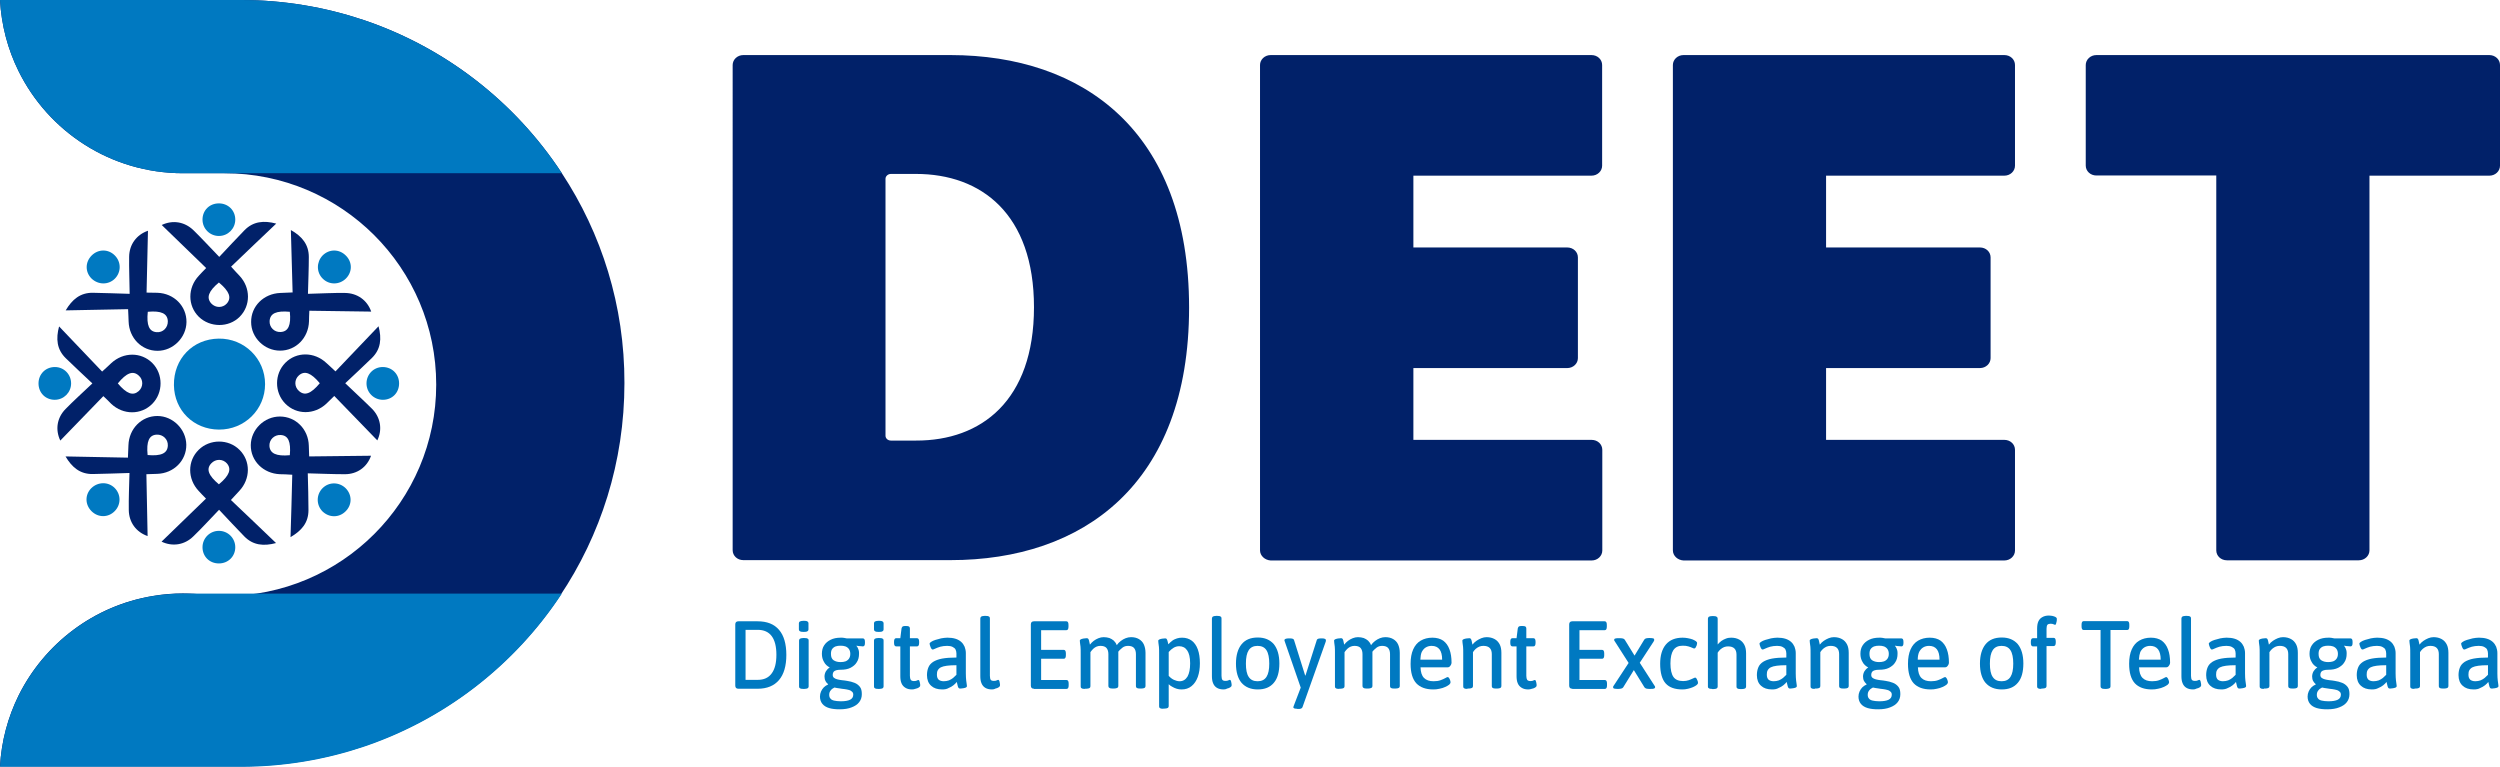 <?xml version="1.0" encoding="utf-8"?>
<!-- Generator: Adobe Illustrator 27.9.6, SVG Export Plug-In . SVG Version: 9.03 Build 54986)  -->
<svg version="1.1" id="Layer_1" xmlns="http://www.w3.org/2000/svg" xmlns:xlink="http://www.w3.org/1999/xlink" x="0px" y="0px"
	 viewBox="0 0 143.45 44" style="enable-background:new 0 0 143.45 44;" xml:space="preserve">
<style type="text/css">
	.st0{fill:#012169;}
	.st1{fill:#0079C1;}
</style>
<g>
	<g>
		<path class="st0" d="M68.23,17.65c0,10.18-6.13,14.49-13.68,14.49h-11.9c-0.34,0-0.61-0.25-0.61-0.57V3.73
			c0-0.31,0.27-0.57,0.61-0.57h11.9C62.1,3.17,68.23,7.47,68.23,17.65z M59.33,17.63c0-5.36-3.03-7.65-6.77-7.65h-1.44
			c-0.17,0-0.31,0.13-0.31,0.28V25c0,0.16,0.14,0.28,0.31,0.28h1.44C56.3,25.29,59.33,22.99,59.33,17.63z"/>
		<path class="st0" d="M72.3,31.58V3.73c0-0.31,0.27-0.57,0.61-0.57h18.41c0.34,0,0.61,0.25,0.61,0.57v5.78
			c0,0.31-0.27,0.57-0.61,0.57H81.1v4.12h8.83c0.34,0,0.61,0.25,0.61,0.57v5.78c0,0.31-0.27,0.57-0.61,0.57H81.1v4.12h10.23
			c0.34,0,0.61,0.25,0.61,0.57v5.78c0,0.31-0.27,0.57-0.61,0.57H72.91C72.58,32.14,72.3,31.89,72.3,31.58z"/>
		<path class="st0" d="M95.99,31.58V3.73c0-0.31,0.27-0.57,0.61-0.57h18.41c0.34,0,0.61,0.25,0.61,0.57v5.78
			c0,0.31-0.27,0.57-0.61,0.57h-10.23v4.12h8.83c0.34,0,0.61,0.25,0.61,0.57v5.78c0,0.31-0.27,0.57-0.61,0.57h-8.83v4.12h10.23
			c0.34,0,0.61,0.25,0.61,0.57v5.78c0,0.31-0.27,0.57-0.61,0.57H96.6C96.26,32.14,95.99,31.89,95.99,31.58z"/>
		<path class="st0" d="M143.45,9.51c0,0.31-0.27,0.57-0.61,0.57h-6.88v21.5c0,0.31-0.27,0.57-0.61,0.57h-7.57
			c-0.34,0-0.61-0.25-0.61-0.57V10.07h-6.88c-0.34,0-0.61-0.25-0.61-0.57V3.73c0-0.31,0.27-0.57,0.61-0.57h22.55
			c0.33,0,0.61,0.25,0.61,0.57V9.51z"/>
	</g>
	<g>
		<path class="st1" d="M42.37,39.52c-0.12,0-0.18-0.06-0.18-0.18v-3.51c0-0.12,0.06-0.18,0.18-0.18h1.1c0.54,0,0.95,0.16,1.23,0.49
			c0.28,0.32,0.42,0.81,0.42,1.44c0,0.63-0.14,1.11-0.42,1.44c-0.28,0.33-0.69,0.5-1.23,0.5H42.37z M42.78,39.01h0.7
			c0.35,0,0.62-0.12,0.8-0.37c0.18-0.24,0.27-0.6,0.27-1.07c0-0.47-0.09-0.83-0.27-1.07c-0.18-0.24-0.45-0.36-0.8-0.36h-0.7V39.01z"
			/>
		<path class="st1" d="M46.12,36.26c-0.1,0-0.18-0.01-0.22-0.04c-0.04-0.02-0.06-0.06-0.06-0.1v-0.36c0-0.04,0.02-0.08,0.06-0.1
			c0.04-0.02,0.11-0.04,0.22-0.04c0.1,0,0.17,0.01,0.21,0.04c0.04,0.02,0.06,0.06,0.06,0.1v0.36c0,0.04-0.02,0.08-0.06,0.1
			C46.29,36.25,46.22,36.26,46.12,36.26z M46.09,39.53c-0.09,0-0.15-0.01-0.19-0.04c-0.04-0.02-0.05-0.06-0.05-0.1v-2.64
			c0-0.04,0.02-0.08,0.05-0.1c0.04-0.02,0.1-0.04,0.19-0.04h0.07c0.09,0,0.15,0.01,0.19,0.04c0.04,0.02,0.05,0.06,0.05,0.1v2.64
			c0,0.04-0.02,0.08-0.05,0.1c-0.04,0.02-0.1,0.04-0.19,0.04H46.09z"/>
		<path class="st1" d="M48.18,40.7c-0.23,0-0.43-0.02-0.6-0.07c-0.17-0.05-0.3-0.13-0.39-0.24c-0.09-0.11-0.14-0.25-0.14-0.42
			c0-0.1,0.02-0.2,0.06-0.29c0.04-0.09,0.09-0.17,0.16-0.24c0.07-0.07,0.15-0.12,0.24-0.16l0.01-0.02
			c-0.06-0.05-0.12-0.11-0.15-0.18c-0.04-0.07-0.06-0.16-0.06-0.26c0-0.11,0.03-0.21,0.08-0.3c0.05-0.08,0.12-0.16,0.22-0.22
			c-0.15-0.08-0.26-0.18-0.33-0.32c-0.08-0.13-0.12-0.29-0.12-0.46c0-0.19,0.04-0.36,0.13-0.49c0.09-0.14,0.21-0.24,0.37-0.32
			c0.16-0.08,0.35-0.12,0.58-0.12c0.06,0,0.12,0,0.18,0.01c0.06,0.01,0.11,0.02,0.16,0.03h0.93c0.04,0,0.07,0.02,0.09,0.05
			c0.02,0.03,0.03,0.08,0.03,0.15v0.07c0,0.13-0.04,0.19-0.12,0.19c-0.02,0-0.05,0-0.1-0.01c-0.05,0-0.09-0.01-0.14-0.01
			c-0.05-0.01-0.09-0.01-0.12-0.02l-0.01,0.01c0.04,0.04,0.07,0.09,0.09,0.14c0.02,0.05,0.04,0.1,0.05,0.15
			c0.01,0.05,0.01,0.11,0.01,0.17c0,0.18-0.04,0.35-0.13,0.48c-0.08,0.14-0.21,0.24-0.36,0.32c-0.16,0.08-0.34,0.11-0.57,0.11
			c-0.1,0-0.19,0.01-0.25,0.03c-0.07,0.02-0.12,0.05-0.15,0.09c-0.03,0.04-0.05,0.1-0.05,0.17c0,0.07,0.02,0.13,0.07,0.17
			c0.05,0.04,0.11,0.07,0.19,0.09c0.08,0.02,0.17,0.04,0.27,0.05c0.1,0.01,0.2,0.02,0.3,0.04c0.15,0.02,0.29,0.06,0.42,0.11
			c0.13,0.05,0.23,0.13,0.31,0.23c0.08,0.1,0.11,0.24,0.11,0.42c0,0.18-0.05,0.33-0.15,0.46c-0.1,0.13-0.25,0.23-0.44,0.3
			C48.69,40.66,48.46,40.7,48.18,40.7z M48.24,40.24c0.24,0,0.42-0.03,0.54-0.09c0.12-0.06,0.18-0.16,0.18-0.29
			c0-0.07-0.02-0.13-0.07-0.17c-0.04-0.04-0.1-0.08-0.18-0.1c-0.08-0.02-0.16-0.04-0.25-0.05c-0.09-0.01-0.19-0.02-0.29-0.04
			c-0.1-0.01-0.2-0.03-0.29-0.05c-0.08,0.04-0.16,0.09-0.21,0.16c-0.06,0.07-0.09,0.15-0.09,0.26c0,0.08,0.02,0.16,0.07,0.21
			c0.04,0.06,0.12,0.1,0.21,0.12C47.95,40.22,48.08,40.24,48.24,40.24z M48.23,37.99c0.1,0,0.2-0.01,0.28-0.04
			c0.08-0.03,0.15-0.08,0.2-0.15c0.05-0.07,0.08-0.16,0.08-0.28c0-0.12-0.03-0.21-0.08-0.28c-0.05-0.07-0.12-0.12-0.2-0.15
			c-0.08-0.03-0.18-0.04-0.28-0.04c-0.1,0-0.2,0.01-0.28,0.04c-0.08,0.03-0.15,0.08-0.2,0.15c-0.05,0.07-0.07,0.16-0.07,0.28
			c0,0.18,0.05,0.3,0.16,0.37C47.95,37.96,48.08,37.99,48.23,37.99z"/>
		<path class="st1" d="M50.43,36.26c-0.1,0-0.18-0.01-0.22-0.04c-0.04-0.02-0.06-0.06-0.06-0.1v-0.36c0-0.04,0.02-0.08,0.06-0.1
			c0.04-0.02,0.11-0.04,0.22-0.04c0.1,0,0.17,0.01,0.21,0.04c0.04,0.02,0.06,0.06,0.06,0.1v0.36c0,0.04-0.02,0.08-0.06,0.1
			C50.6,36.25,50.53,36.26,50.43,36.26z M50.39,39.53c-0.09,0-0.15-0.01-0.19-0.04c-0.04-0.02-0.05-0.06-0.05-0.1v-2.64
			c0-0.04,0.02-0.08,0.05-0.1c0.04-0.02,0.1-0.04,0.19-0.04h0.07c0.09,0,0.15,0.01,0.19,0.04c0.04,0.02,0.05,0.06,0.05,0.1v2.64
			c0,0.04-0.02,0.08-0.05,0.1c-0.04,0.02-0.1,0.04-0.19,0.04H50.39z"/>
		<path class="st1" d="M52.33,39.56c-0.15,0-0.27-0.03-0.37-0.09c-0.1-0.06-0.18-0.14-0.23-0.26c-0.05-0.11-0.07-0.25-0.07-0.42
			v-1.7h-0.24c-0.08,0-0.12-0.07-0.12-0.2v-0.07c0-0.13,0.04-0.2,0.12-0.2h0.24l0.07-0.56c0.01-0.05,0.03-0.08,0.06-0.11
			c0.03-0.02,0.08-0.03,0.14-0.03H52c0.07,0,0.13,0.01,0.16,0.03c0.03,0.02,0.05,0.06,0.05,0.11v0.56h0.41
			c0.08,0,0.12,0.07,0.12,0.2v0.07c0,0.13-0.04,0.2-0.12,0.2h-0.41v1.69c0,0.11,0.02,0.18,0.05,0.23c0.03,0.04,0.09,0.07,0.18,0.07
			c0.08,0,0.13-0.01,0.17-0.03c0.03-0.02,0.06-0.03,0.09-0.03c0.02,0,0.04,0.01,0.05,0.04c0.01,0.03,0.02,0.06,0.03,0.1
			c0.01,0.04,0.01,0.08,0.02,0.11c0,0.04,0,0.06,0,0.07c0,0.04-0.03,0.08-0.08,0.11c-0.05,0.03-0.11,0.06-0.18,0.07
			C52.46,39.55,52.4,39.56,52.33,39.56z"/>
		<path class="st1" d="M54.06,39.56c-0.27,0-0.48-0.07-0.63-0.21c-0.16-0.14-0.24-0.35-0.24-0.61c0-0.17,0.03-0.32,0.08-0.44
			c0.05-0.13,0.14-0.23,0.27-0.32c0.13-0.08,0.3-0.15,0.52-0.19c0.22-0.04,0.49-0.06,0.82-0.06v-0.24c0-0.08-0.02-0.15-0.05-0.22
			c-0.03-0.06-0.09-0.11-0.17-0.15c-0.08-0.04-0.18-0.06-0.31-0.06c-0.15,0-0.28,0.02-0.4,0.05c-0.12,0.04-0.21,0.07-0.29,0.11
			c-0.07,0.04-0.12,0.05-0.15,0.05c-0.02,0-0.04-0.01-0.06-0.04c-0.02-0.02-0.03-0.05-0.05-0.09c-0.02-0.04-0.03-0.07-0.04-0.11
			c-0.01-0.04-0.02-0.07-0.02-0.09c0-0.04,0.03-0.07,0.09-0.11c0.06-0.04,0.14-0.08,0.24-0.11c0.1-0.03,0.21-0.06,0.33-0.09
			c0.12-0.02,0.24-0.04,0.36-0.04c0.17,0,0.33,0.02,0.46,0.06c0.13,0.04,0.24,0.1,0.33,0.18c0.09,0.08,0.15,0.17,0.2,0.28
			c0.04,0.11,0.07,0.23,0.07,0.36v1.18c0,0.16,0.01,0.29,0.02,0.39c0.01,0.1,0.02,0.17,0.03,0.22c0.01,0.05,0.01,0.09,0.01,0.12
			c0,0.02-0.01,0.04-0.04,0.06c-0.03,0.02-0.06,0.03-0.11,0.04c-0.04,0.01-0.09,0.02-0.13,0.02c-0.04,0.01-0.08,0.01-0.11,0.01
			c-0.04,0-0.07-0.01-0.09-0.04c-0.02-0.03-0.04-0.07-0.05-0.13c-0.01-0.06-0.03-0.13-0.05-0.21c-0.05,0.06-0.11,0.13-0.19,0.19
			c-0.08,0.06-0.17,0.12-0.28,0.16C54.33,39.54,54.21,39.56,54.06,39.56z M54.15,39.09c0.11,0,0.21-0.02,0.3-0.05
			c0.09-0.04,0.17-0.08,0.24-0.14c0.07-0.06,0.13-0.12,0.19-0.18v-0.55c-0.22,0-0.41,0.01-0.55,0.03c-0.15,0.02-0.26,0.05-0.34,0.09
			c-0.08,0.04-0.14,0.1-0.18,0.17c-0.04,0.07-0.05,0.15-0.05,0.25c0,0.13,0.03,0.22,0.1,0.29C53.92,39.05,54.02,39.09,54.15,39.09z"
			/>
		<path class="st1" d="M56.92,39.56c-0.15,0-0.28-0.03-0.38-0.09c-0.1-0.06-0.17-0.14-0.22-0.26c-0.05-0.11-0.07-0.25-0.07-0.42
			v-3.3c0-0.05,0.02-0.08,0.05-0.11c0.04-0.02,0.1-0.04,0.19-0.04h0.07c0.09,0,0.15,0.01,0.19,0.04c0.04,0.02,0.05,0.06,0.05,0.11
			v3.29c0,0.11,0.02,0.19,0.05,0.23c0.03,0.04,0.09,0.06,0.18,0.06c0.07,0,0.13-0.01,0.16-0.03c0.04-0.02,0.07-0.03,0.09-0.03
			c0.02,0,0.03,0.01,0.05,0.04c0.01,0.03,0.03,0.06,0.03,0.1c0.01,0.04,0.01,0.08,0.02,0.11c0,0.04,0,0.06,0,0.07
			c0,0.04-0.03,0.08-0.08,0.11c-0.05,0.03-0.11,0.06-0.18,0.07C57.05,39.55,56.98,39.56,56.92,39.56z"/>
		<path class="st1" d="M59.33,39.52c-0.12,0-0.18-0.06-0.18-0.18v-3.51c0-0.12,0.06-0.18,0.18-0.18h1.86c0.08,0,0.12,0.07,0.12,0.2
			v0.11c0,0.13-0.04,0.2-0.12,0.2h-1.45v1.13h1.3c0.08,0,0.12,0.07,0.12,0.2v0.11c0,0.13-0.04,0.2-0.12,0.2h-1.3v1.22h1.46
			c0.08,0,0.12,0.07,0.12,0.2v0.11c0,0.13-0.04,0.2-0.12,0.2H59.33z"/>
		<path class="st1" d="M62.25,39.53c-0.09,0-0.15-0.01-0.19-0.04c-0.04-0.02-0.05-0.06-0.05-0.1v-1.9c0-0.15,0-0.28-0.01-0.38
			c-0.01-0.1-0.02-0.17-0.03-0.23c-0.01-0.06-0.01-0.1-0.01-0.13c0-0.02,0.02-0.04,0.05-0.06c0.03-0.02,0.07-0.03,0.11-0.04
			c0.04-0.01,0.09-0.02,0.13-0.02c0.04,0,0.08-0.01,0.11-0.01c0.04,0,0.06,0.01,0.08,0.03c0.02,0.02,0.04,0.06,0.05,0.11
			c0.01,0.05,0.03,0.13,0.05,0.23c0.06-0.08,0.14-0.16,0.22-0.22c0.08-0.06,0.17-0.11,0.27-0.15c0.1-0.04,0.2-0.06,0.3-0.06
			c0.12,0,0.23,0.02,0.33,0.05c0.1,0.04,0.18,0.09,0.25,0.15c0.07,0.07,0.13,0.15,0.17,0.26c0.06-0.09,0.14-0.17,0.23-0.24
			c0.09-0.07,0.18-0.12,0.28-0.16c0.1-0.04,0.21-0.06,0.31-0.06c0.18,0,0.33,0.04,0.45,0.11c0.12,0.07,0.22,0.17,0.28,0.3
			c0.06,0.13,0.1,0.3,0.1,0.49v1.91c0,0.04-0.02,0.08-0.05,0.1c-0.04,0.02-0.1,0.04-0.19,0.04h-0.07c-0.09,0-0.15-0.01-0.19-0.04
			c-0.04-0.02-0.05-0.06-0.05-0.1v-1.84c0-0.15-0.04-0.27-0.11-0.35c-0.07-0.08-0.19-0.12-0.34-0.12c-0.05,0-0.11,0.01-0.16,0.02
			c-0.06,0.02-0.11,0.04-0.16,0.08c-0.05,0.04-0.1,0.08-0.15,0.13c-0.05,0.05-0.1,0.11-0.14,0.18v-0.26
			c0.02,0.04,0.03,0.08,0.04,0.13c0.01,0.04,0.01,0.09,0.01,0.13v1.9c0,0.04-0.02,0.08-0.06,0.1c-0.04,0.02-0.1,0.04-0.19,0.04
			h-0.07c-0.09,0-0.15-0.01-0.19-0.04c-0.04-0.02-0.06-0.06-0.06-0.1v-1.84c0-0.15-0.04-0.27-0.11-0.35
			c-0.07-0.08-0.19-0.12-0.34-0.12c-0.07,0-0.15,0.01-0.22,0.04c-0.07,0.03-0.14,0.07-0.2,0.13c-0.06,0.06-0.11,0.12-0.16,0.19v1.96
			c0,0.04-0.02,0.08-0.05,0.1c-0.04,0.02-0.1,0.04-0.19,0.04H62.25z"/>
		<path class="st1" d="M66.75,40.67c-0.09,0-0.15-0.01-0.19-0.04c-0.04-0.02-0.05-0.06-0.05-0.1V37.5c0-0.15,0-0.28-0.01-0.38
			c-0.01-0.1-0.02-0.17-0.03-0.23c-0.01-0.06-0.01-0.1-0.01-0.13c0-0.02,0.02-0.04,0.05-0.06c0.03-0.02,0.07-0.03,0.11-0.04
			c0.04-0.01,0.09-0.02,0.13-0.02c0.04,0,0.08-0.01,0.11-0.01c0.04,0,0.06,0.01,0.08,0.03c0.02,0.02,0.03,0.06,0.05,0.11
			c0.01,0.05,0.03,0.12,0.05,0.2c0.07-0.08,0.15-0.15,0.23-0.21c0.08-0.06,0.18-0.1,0.27-0.13c0.1-0.03,0.19-0.04,0.29-0.04
			c0.22,0,0.4,0.06,0.55,0.17c0.15,0.11,0.27,0.28,0.35,0.5c0.08,0.22,0.12,0.49,0.12,0.8c0,0.3-0.04,0.55-0.12,0.78
			c-0.08,0.22-0.2,0.4-0.36,0.53c-0.16,0.13-0.35,0.19-0.57,0.19c-0.1,0-0.19-0.01-0.28-0.04c-0.09-0.03-0.17-0.06-0.25-0.11
			c-0.08-0.04-0.15-0.09-0.21-0.15v1.26c0,0.04-0.02,0.08-0.05,0.1c-0.04,0.02-0.1,0.04-0.19,0.04H66.75z M67.69,39.09
			c0.19,0,0.34-0.09,0.45-0.27c0.1-0.18,0.15-0.43,0.15-0.76c0-0.34-0.06-0.58-0.17-0.74c-0.11-0.16-0.26-0.24-0.46-0.24
			c-0.11,0-0.22,0.03-0.32,0.09c-0.1,0.06-0.19,0.14-0.28,0.24v1.37c0.09,0.1,0.19,0.18,0.3,0.23
			C67.47,39.06,67.58,39.09,67.69,39.09z"/>
		<path class="st1" d="M70.21,39.56c-0.15,0-0.28-0.03-0.38-0.09c-0.1-0.06-0.17-0.14-0.22-0.26c-0.05-0.11-0.07-0.25-0.07-0.42
			v-3.3c0-0.05,0.02-0.08,0.05-0.11c0.04-0.02,0.1-0.04,0.19-0.04h0.07c0.09,0,0.15,0.01,0.19,0.04c0.04,0.02,0.05,0.06,0.05,0.11
			v3.29c0,0.11,0.02,0.19,0.05,0.23c0.03,0.04,0.09,0.06,0.18,0.06c0.07,0,0.13-0.01,0.16-0.03c0.04-0.02,0.07-0.03,0.09-0.03
			c0.02,0,0.03,0.01,0.05,0.04c0.01,0.03,0.03,0.06,0.03,0.1c0.01,0.04,0.01,0.08,0.02,0.11c0,0.04,0,0.06,0,0.07
			c0,0.04-0.03,0.08-0.08,0.11c-0.05,0.03-0.11,0.06-0.18,0.07C70.34,39.55,70.27,39.56,70.21,39.56z"/>
		<path class="st1" d="M72.17,39.56c-0.4,0-0.71-0.13-0.93-0.38c-0.21-0.25-0.32-0.62-0.32-1.1c0-0.48,0.11-0.85,0.32-1.11
			c0.21-0.26,0.52-0.39,0.93-0.39c0.4,0,0.7,0.13,0.92,0.38c0.21,0.26,0.32,0.63,0.32,1.11c0,0.48-0.1,0.85-0.31,1.1
			C72.88,39.44,72.57,39.56,72.17,39.56z M72.16,39.09c0.23,0,0.4-0.08,0.51-0.25c0.11-0.17,0.16-0.42,0.16-0.76
			s-0.05-0.6-0.16-0.77c-0.11-0.17-0.28-0.25-0.51-0.25c-0.23,0-0.4,0.08-0.51,0.25c-0.11,0.17-0.16,0.42-0.16,0.77
			c0,0.34,0.05,0.6,0.16,0.76C71.76,39.01,71.93,39.09,72.16,39.09z"/>
		<path class="st1" d="M74.43,40.67c-0.07,0-0.12-0.01-0.16-0.02c-0.04-0.02-0.06-0.04-0.06-0.07c0-0.01,0-0.02,0.01-0.03
			c0-0.01,0.01-0.03,0.02-0.06l0.49-1.28l-0.03,0.43l-0.98-2.83c0-0.01-0.01-0.02-0.01-0.04c-0.01-0.01-0.01-0.03-0.01-0.04
			c0-0.03,0.02-0.05,0.06-0.07c0.04-0.02,0.11-0.03,0.19-0.03h0.07c0.06,0,0.11,0.01,0.15,0.02c0.04,0.01,0.07,0.04,0.08,0.07
			l0.64,2.04h0.02l0.65-2.04c0.01-0.03,0.04-0.06,0.08-0.07c0.04-0.01,0.1-0.02,0.16-0.02h0.05c0.08,0,0.15,0.01,0.18,0.03
			c0.04,0.02,0.05,0.04,0.05,0.07c0,0.01,0,0.03,0,0.04c0,0.01-0.01,0.03-0.01,0.05l-1.33,3.75c-0.01,0.04-0.04,0.07-0.09,0.09
			c-0.05,0.02-0.1,0.02-0.17,0.02H74.43z"/>
		<path class="st1" d="M76.84,39.53c-0.09,0-0.15-0.01-0.19-0.04c-0.04-0.02-0.05-0.06-0.05-0.1v-1.9c0-0.15,0-0.28-0.01-0.38
			c-0.01-0.1-0.02-0.17-0.03-0.23c-0.01-0.06-0.01-0.1-0.01-0.13c0-0.02,0.02-0.04,0.05-0.06c0.03-0.02,0.07-0.03,0.11-0.04
			c0.04-0.01,0.09-0.02,0.13-0.02c0.04,0,0.08-0.01,0.11-0.01c0.04,0,0.06,0.01,0.08,0.03c0.02,0.02,0.04,0.06,0.05,0.11
			c0.01,0.05,0.03,0.13,0.05,0.23c0.06-0.08,0.14-0.16,0.22-0.22c0.08-0.06,0.17-0.11,0.27-0.15c0.1-0.04,0.2-0.06,0.3-0.06
			c0.12,0,0.23,0.02,0.33,0.05c0.1,0.04,0.18,0.09,0.25,0.15c0.07,0.07,0.13,0.15,0.17,0.26c0.06-0.09,0.14-0.17,0.23-0.24
			c0.09-0.07,0.18-0.12,0.28-0.16c0.1-0.04,0.21-0.06,0.31-0.06c0.18,0,0.33,0.04,0.45,0.11c0.12,0.07,0.22,0.17,0.28,0.3
			c0.06,0.13,0.1,0.3,0.1,0.49v1.91c0,0.04-0.02,0.08-0.05,0.1c-0.04,0.02-0.1,0.04-0.19,0.04H80c-0.09,0-0.15-0.01-0.19-0.04
			c-0.04-0.02-0.05-0.06-0.05-0.1v-1.84c0-0.15-0.04-0.27-0.11-0.35c-0.07-0.08-0.19-0.12-0.34-0.12c-0.05,0-0.11,0.01-0.16,0.02
			c-0.06,0.02-0.11,0.04-0.16,0.08c-0.05,0.04-0.1,0.08-0.15,0.13c-0.05,0.05-0.1,0.11-0.14,0.18v-0.26
			c0.02,0.04,0.03,0.08,0.04,0.13c0.01,0.04,0.01,0.09,0.01,0.13v1.9c0,0.04-0.02,0.08-0.06,0.1c-0.04,0.02-0.1,0.04-0.19,0.04
			h-0.07c-0.09,0-0.15-0.01-0.19-0.04c-0.04-0.02-0.06-0.06-0.06-0.1v-1.84c0-0.15-0.04-0.27-0.11-0.35
			c-0.07-0.08-0.19-0.12-0.34-0.12c-0.07,0-0.15,0.01-0.22,0.04c-0.07,0.03-0.14,0.07-0.2,0.13c-0.06,0.06-0.11,0.12-0.16,0.19v1.96
			c0,0.04-0.02,0.08-0.05,0.1c-0.04,0.02-0.1,0.04-0.19,0.04H76.84z"/>
		<path class="st1" d="M82.24,39.56c-0.43,0-0.75-0.12-0.97-0.35c-0.22-0.24-0.33-0.61-0.33-1.12c0-0.33,0.05-0.61,0.15-0.83
			c0.1-0.22,0.24-0.39,0.43-0.5c0.19-0.11,0.41-0.17,0.67-0.17c0.25,0,0.46,0.06,0.62,0.17c0.16,0.12,0.28,0.28,0.36,0.5
			c0.08,0.21,0.12,0.47,0.12,0.76c0,0.04-0.01,0.08-0.03,0.12c-0.02,0.04-0.05,0.08-0.08,0.11c-0.03,0.03-0.07,0.04-0.1,0.04h-1.57
			c0.01,0.28,0.07,0.48,0.2,0.61c0.13,0.13,0.31,0.19,0.55,0.19c0.16,0,0.29-0.02,0.4-0.06c0.11-0.04,0.2-0.08,0.27-0.12
			c0.07-0.04,0.11-0.06,0.14-0.06c0.03,0,0.05,0.02,0.08,0.06c0.02,0.04,0.05,0.08,0.06,0.13c0.02,0.05,0.02,0.09,0.02,0.12
			c0,0.04-0.03,0.08-0.08,0.13c-0.06,0.04-0.13,0.09-0.23,0.13c-0.09,0.04-0.2,0.08-0.32,0.1C82.48,39.55,82.36,39.56,82.24,39.56z
			 M81.5,37.85h1.25c0-0.26-0.05-0.46-0.15-0.59c-0.1-0.13-0.25-0.2-0.45-0.2c-0.13,0-0.24,0.03-0.34,0.09
			c-0.1,0.06-0.17,0.15-0.23,0.26C81.53,37.52,81.51,37.67,81.5,37.85z"/>
		<path class="st1" d="M84.2,39.53c-0.09,0-0.15-0.01-0.19-0.04c-0.04-0.02-0.05-0.06-0.05-0.1v-1.9c0-0.15,0-0.28-0.01-0.38
			c-0.01-0.1-0.02-0.17-0.03-0.23c-0.01-0.06-0.01-0.1-0.01-0.13c0-0.02,0.02-0.04,0.05-0.06c0.03-0.02,0.07-0.03,0.11-0.04
			c0.04-0.01,0.09-0.02,0.13-0.02c0.04,0,0.08-0.01,0.11-0.01c0.04,0,0.06,0.01,0.08,0.03c0.02,0.02,0.04,0.06,0.05,0.11
			c0.01,0.05,0.03,0.13,0.05,0.23c0.06-0.08,0.14-0.16,0.23-0.22c0.09-0.06,0.18-0.11,0.28-0.15c0.1-0.04,0.2-0.06,0.3-0.06
			c0.18,0,0.33,0.04,0.46,0.11c0.13,0.07,0.22,0.17,0.29,0.3c0.07,0.13,0.1,0.3,0.1,0.49v1.91c0,0.04-0.02,0.08-0.05,0.1
			c-0.04,0.02-0.1,0.04-0.19,0.04h-0.07c-0.09,0-0.15-0.01-0.19-0.04c-0.04-0.02-0.05-0.06-0.05-0.1v-1.84
			c0-0.15-0.04-0.27-0.12-0.35c-0.08-0.08-0.2-0.12-0.36-0.12c-0.08,0-0.15,0.01-0.23,0.04c-0.07,0.03-0.14,0.07-0.21,0.13
			c-0.06,0.06-0.12,0.12-0.16,0.19v1.95c0,0.04-0.02,0.08-0.05,0.1c-0.04,0.02-0.1,0.04-0.19,0.04H84.2z"/>
		<path class="st1" d="M87.69,39.56c-0.15,0-0.27-0.03-0.37-0.09c-0.1-0.06-0.18-0.14-0.23-0.26c-0.05-0.11-0.07-0.25-0.07-0.42
			v-1.7h-0.24c-0.08,0-0.12-0.07-0.12-0.2v-0.07c0-0.13,0.04-0.2,0.12-0.2h0.24l0.07-0.56c0.01-0.05,0.03-0.08,0.06-0.11
			c0.03-0.02,0.08-0.03,0.14-0.03h0.08c0.07,0,0.13,0.01,0.16,0.03c0.03,0.02,0.05,0.06,0.05,0.11v0.56h0.41
			c0.08,0,0.12,0.07,0.12,0.2v0.07c0,0.13-0.04,0.2-0.12,0.2h-0.41v1.69c0,0.11,0.02,0.18,0.05,0.23c0.03,0.04,0.09,0.07,0.18,0.07
			c0.08,0,0.13-0.01,0.17-0.03c0.03-0.02,0.06-0.03,0.09-0.03c0.02,0,0.04,0.01,0.05,0.04c0.01,0.03,0.02,0.06,0.03,0.1
			c0.01,0.04,0.01,0.08,0.02,0.11c0,0.04,0,0.06,0,0.07c0,0.04-0.03,0.08-0.08,0.11c-0.05,0.03-0.11,0.06-0.18,0.07
			C87.82,39.55,87.75,39.56,87.69,39.56z"/>
		<path class="st1" d="M90.22,39.52c-0.12,0-0.18-0.06-0.18-0.18v-3.51c0-0.12,0.06-0.18,0.18-0.18h1.86c0.08,0,0.12,0.07,0.12,0.2
			v0.11c0,0.13-0.04,0.2-0.12,0.2h-1.45v1.13h1.3c0.08,0,0.12,0.07,0.12,0.2v0.11c0,0.13-0.04,0.2-0.12,0.2h-1.3v1.22h1.46
			c0.08,0,0.12,0.07,0.12,0.2v0.11c0,0.13-0.04,0.2-0.12,0.2H90.22z"/>
		<path class="st1" d="M92.81,39.53c-0.08,0-0.15-0.01-0.19-0.02c-0.04-0.01-0.06-0.04-0.06-0.08c0-0.01,0-0.03,0.01-0.05
			c0.01-0.02,0.02-0.04,0.04-0.06l0.84-1.28l-0.78-1.22c-0.02-0.02-0.03-0.04-0.04-0.06c-0.01-0.02-0.01-0.04-0.01-0.05
			c0-0.03,0.02-0.06,0.06-0.07c0.04-0.02,0.11-0.02,0.21-0.02h0.08c0.06,0,0.12,0.01,0.16,0.02c0.04,0.01,0.08,0.04,0.1,0.07
			l0.56,0.91l0.56-0.92c0.02-0.03,0.06-0.06,0.1-0.07c0.05-0.01,0.1-0.02,0.16-0.02h0.06c0.09,0,0.15,0.01,0.19,0.02
			c0.04,0.01,0.06,0.04,0.06,0.08c0,0.01,0,0.03-0.01,0.05c-0.01,0.02-0.02,0.04-0.03,0.06l-0.79,1.21l0.83,1.29
			c0.02,0.02,0.03,0.04,0.04,0.06c0.01,0.02,0.01,0.04,0.01,0.06c0,0.03-0.02,0.05-0.06,0.07c-0.04,0.02-0.11,0.02-0.21,0.02h-0.08
			c-0.06,0-0.12-0.01-0.16-0.02c-0.04-0.01-0.07-0.04-0.1-0.07l-0.61-0.99l-0.61,0.99c-0.02,0.03-0.06,0.06-0.11,0.07
			c-0.05,0.01-0.1,0.02-0.16,0.02H92.81z"/>
		<path class="st1" d="M96.54,39.56c-0.43,0-0.75-0.11-0.96-0.34c-0.21-0.23-0.32-0.61-0.32-1.13c0-0.48,0.11-0.85,0.33-1.11
			c0.22-0.26,0.54-0.39,0.96-0.39c0.1,0,0.2,0.01,0.3,0.03c0.1,0.02,0.19,0.04,0.27,0.07c0.08,0.03,0.14,0.07,0.19,0.1
			c0.05,0.04,0.07,0.07,0.07,0.11c0,0.03-0.01,0.07-0.02,0.12c-0.02,0.05-0.04,0.09-0.06,0.13c-0.03,0.04-0.05,0.06-0.08,0.06
			c-0.02,0-0.07-0.01-0.12-0.04c-0.06-0.03-0.13-0.05-0.22-0.08c-0.09-0.03-0.2-0.04-0.33-0.04c-0.24,0-0.41,0.08-0.53,0.25
			c-0.11,0.17-0.17,0.42-0.17,0.77c0,0.35,0.06,0.61,0.17,0.77c0.11,0.16,0.3,0.24,0.56,0.24c0.12,0,0.23-0.02,0.32-0.05
			c0.09-0.03,0.17-0.07,0.24-0.1c0.06-0.03,0.11-0.05,0.13-0.05c0.03,0,0.05,0.02,0.08,0.06c0.02,0.04,0.04,0.08,0.06,0.13
			c0.02,0.05,0.02,0.09,0.02,0.12c0,0.04-0.03,0.08-0.08,0.12c-0.05,0.04-0.12,0.08-0.21,0.12c-0.08,0.04-0.18,0.06-0.28,0.09
			C96.74,39.55,96.64,39.56,96.54,39.56z"/>
		<path class="st1" d="M98.24,39.53c-0.09,0-0.15-0.01-0.19-0.04C98.01,39.47,98,39.44,98,39.4v-3.9c0-0.05,0.02-0.08,0.05-0.11
			c0.04-0.02,0.1-0.04,0.19-0.04h0.07c0.09,0,0.15,0.01,0.19,0.04c0.04,0.02,0.06,0.06,0.06,0.11v1.48c0.06-0.07,0.13-0.14,0.21-0.2
			c0.08-0.06,0.17-0.1,0.27-0.14c0.1-0.04,0.2-0.05,0.3-0.05c0.18,0,0.33,0.04,0.46,0.11c0.13,0.07,0.22,0.17,0.29,0.3
			c0.07,0.13,0.1,0.3,0.1,0.49v1.91c0,0.04-0.02,0.08-0.05,0.1c-0.04,0.02-0.1,0.04-0.19,0.04h-0.07c-0.09,0-0.15-0.01-0.19-0.04
			c-0.04-0.02-0.05-0.06-0.05-0.1v-1.84c0-0.15-0.04-0.27-0.12-0.35c-0.08-0.08-0.2-0.12-0.36-0.12c-0.08,0-0.15,0.01-0.23,0.04
			c-0.07,0.03-0.14,0.07-0.21,0.13c-0.06,0.06-0.12,0.12-0.16,0.19v1.95c0,0.04-0.02,0.08-0.05,0.1c-0.04,0.02-0.1,0.04-0.19,0.04
			H98.24z"/>
		<path class="st1" d="M101.68,39.56c-0.27,0-0.48-0.07-0.63-0.21c-0.16-0.14-0.24-0.35-0.24-0.61c0-0.17,0.03-0.32,0.08-0.44
			c0.05-0.13,0.14-0.23,0.27-0.32c0.13-0.08,0.3-0.15,0.52-0.19c0.22-0.04,0.49-0.06,0.82-0.06v-0.24c0-0.08-0.02-0.15-0.05-0.22
			c-0.03-0.06-0.09-0.11-0.17-0.15c-0.08-0.04-0.18-0.06-0.31-0.06c-0.15,0-0.28,0.02-0.4,0.05c-0.12,0.04-0.21,0.07-0.29,0.11
			c-0.07,0.04-0.12,0.05-0.15,0.05c-0.02,0-0.04-0.01-0.06-0.04c-0.02-0.02-0.03-0.05-0.05-0.09c-0.02-0.04-0.03-0.07-0.04-0.11
			c-0.01-0.04-0.02-0.07-0.02-0.09c0-0.04,0.03-0.07,0.09-0.11c0.06-0.04,0.14-0.08,0.24-0.11c0.1-0.03,0.21-0.06,0.33-0.09
			c0.12-0.02,0.24-0.04,0.36-0.04c0.17,0,0.33,0.02,0.46,0.06c0.13,0.04,0.24,0.1,0.33,0.18c0.09,0.08,0.15,0.17,0.2,0.28
			c0.04,0.11,0.07,0.23,0.07,0.36v1.18c0,0.16,0.01,0.29,0.02,0.39c0.01,0.1,0.02,0.17,0.03,0.22c0.01,0.05,0.01,0.09,0.01,0.12
			c0,0.02-0.01,0.04-0.04,0.06c-0.03,0.02-0.06,0.03-0.11,0.04c-0.04,0.01-0.09,0.02-0.13,0.02c-0.04,0.01-0.08,0.01-0.11,0.01
			c-0.04,0-0.07-0.01-0.09-0.04c-0.02-0.03-0.04-0.07-0.05-0.13c-0.01-0.06-0.03-0.13-0.05-0.21c-0.05,0.06-0.11,0.13-0.19,0.19
			c-0.08,0.06-0.17,0.12-0.28,0.16C101.95,39.54,101.83,39.56,101.68,39.56z M101.77,39.09c0.11,0,0.21-0.02,0.3-0.05
			c0.09-0.04,0.17-0.08,0.24-0.14c0.07-0.06,0.13-0.12,0.19-0.18v-0.55c-0.22,0-0.41,0.01-0.55,0.03c-0.15,0.02-0.26,0.05-0.34,0.09
			c-0.08,0.04-0.14,0.1-0.18,0.17c-0.04,0.07-0.05,0.15-0.05,0.25c0,0.13,0.03,0.22,0.1,0.29
			C101.54,39.05,101.64,39.09,101.77,39.09z"/>
		<path class="st1" d="M104.13,39.53c-0.09,0-0.15-0.01-0.19-0.04c-0.04-0.02-0.05-0.06-0.05-0.1v-1.9c0-0.15,0-0.28-0.01-0.38
			c-0.01-0.1-0.02-0.17-0.03-0.23c-0.01-0.06-0.01-0.1-0.01-0.13c0-0.02,0.02-0.04,0.05-0.06c0.03-0.02,0.07-0.03,0.11-0.04
			c0.04-0.01,0.09-0.02,0.13-0.02c0.04,0,0.08-0.01,0.11-0.01c0.04,0,0.06,0.01,0.08,0.03c0.02,0.02,0.04,0.06,0.05,0.11
			c0.01,0.05,0.03,0.13,0.05,0.23c0.06-0.08,0.14-0.16,0.23-0.22c0.09-0.06,0.18-0.11,0.28-0.15c0.1-0.04,0.2-0.06,0.3-0.06
			c0.18,0,0.33,0.04,0.46,0.11c0.13,0.07,0.22,0.17,0.29,0.3c0.07,0.13,0.1,0.3,0.1,0.49v1.91c0,0.04-0.02,0.08-0.05,0.1
			c-0.04,0.02-0.1,0.04-0.19,0.04h-0.07c-0.09,0-0.15-0.01-0.19-0.04c-0.04-0.02-0.05-0.06-0.05-0.1v-1.84
			c0-0.15-0.04-0.27-0.12-0.35c-0.08-0.08-0.2-0.12-0.36-0.12c-0.08,0-0.15,0.01-0.23,0.04c-0.07,0.03-0.14,0.07-0.21,0.13
			c-0.06,0.06-0.12,0.12-0.16,0.19v1.95c0,0.04-0.02,0.08-0.05,0.1c-0.04,0.02-0.1,0.04-0.19,0.04H104.13z"/>
		<path class="st1" d="M107.77,40.7c-0.23,0-0.43-0.02-0.6-0.07c-0.17-0.05-0.3-0.13-0.39-0.24c-0.09-0.11-0.14-0.25-0.14-0.42
			c0-0.1,0.02-0.2,0.06-0.29c0.04-0.09,0.09-0.17,0.16-0.24c0.07-0.07,0.15-0.12,0.24-0.16l0.01-0.02
			c-0.06-0.05-0.11-0.11-0.15-0.18c-0.04-0.07-0.06-0.16-0.06-0.26c0-0.11,0.03-0.21,0.08-0.3c0.05-0.08,0.12-0.16,0.22-0.22
			c-0.15-0.08-0.26-0.18-0.33-0.32c-0.08-0.13-0.12-0.29-0.12-0.46c0-0.19,0.04-0.36,0.13-0.49c0.09-0.14,0.21-0.24,0.37-0.32
			c0.16-0.08,0.35-0.12,0.58-0.12c0.06,0,0.12,0,0.18,0.01c0.06,0.01,0.11,0.02,0.16,0.03h0.93c0.04,0,0.07,0.02,0.09,0.05
			c0.02,0.03,0.03,0.08,0.03,0.15v0.07c0,0.13-0.04,0.19-0.12,0.19c-0.02,0-0.05,0-0.1-0.01c-0.05,0-0.09-0.01-0.14-0.01
			c-0.05-0.01-0.09-0.01-0.12-0.02l-0.01,0.01c0.04,0.04,0.07,0.09,0.09,0.14c0.02,0.05,0.04,0.1,0.05,0.15
			c0.01,0.05,0.01,0.11,0.01,0.17c0,0.18-0.04,0.35-0.13,0.48c-0.08,0.14-0.21,0.24-0.36,0.32c-0.16,0.08-0.34,0.11-0.57,0.11
			c-0.1,0-0.19,0.01-0.25,0.03c-0.07,0.02-0.12,0.05-0.15,0.09c-0.03,0.04-0.05,0.1-0.05,0.17c0,0.07,0.02,0.13,0.07,0.17
			c0.05,0.04,0.11,0.07,0.19,0.09c0.08,0.02,0.17,0.04,0.27,0.05c0.1,0.01,0.2,0.02,0.3,0.04c0.15,0.02,0.29,0.06,0.42,0.11
			c0.13,0.05,0.23,0.13,0.31,0.23c0.08,0.1,0.11,0.24,0.11,0.42c0,0.18-0.05,0.33-0.15,0.46c-0.1,0.13-0.25,0.23-0.44,0.3
			C108.28,40.66,108.05,40.7,107.77,40.7z M107.83,40.24c0.24,0,0.42-0.03,0.54-0.09c0.12-0.06,0.18-0.16,0.18-0.29
			c0-0.07-0.02-0.13-0.07-0.17c-0.04-0.04-0.1-0.08-0.18-0.1c-0.08-0.02-0.16-0.04-0.25-0.05c-0.09-0.01-0.19-0.02-0.29-0.04
			c-0.1-0.01-0.2-0.03-0.29-0.05c-0.08,0.04-0.16,0.09-0.21,0.16c-0.06,0.07-0.09,0.15-0.09,0.26c0,0.08,0.02,0.16,0.07,0.21
			c0.04,0.06,0.12,0.1,0.21,0.12C107.54,40.22,107.67,40.24,107.83,40.24z M107.82,37.99c0.1,0,0.2-0.01,0.28-0.04
			c0.08-0.03,0.15-0.08,0.2-0.15c0.05-0.07,0.08-0.16,0.08-0.28c0-0.12-0.03-0.21-0.08-0.28c-0.05-0.07-0.12-0.12-0.2-0.15
			c-0.08-0.03-0.18-0.04-0.28-0.04c-0.1,0-0.2,0.01-0.28,0.04c-0.08,0.03-0.15,0.08-0.2,0.15c-0.05,0.07-0.07,0.16-0.07,0.28
			c0,0.18,0.05,0.3,0.16,0.37C107.54,37.96,107.67,37.99,107.82,37.99z"/>
		<path class="st1" d="M110.78,39.56c-0.43,0-0.75-0.12-0.97-0.35c-0.22-0.24-0.33-0.61-0.33-1.12c0-0.33,0.05-0.61,0.15-0.83
			c0.1-0.22,0.24-0.39,0.43-0.5c0.19-0.11,0.41-0.17,0.67-0.17c0.25,0,0.46,0.06,0.62,0.17c0.16,0.12,0.28,0.28,0.36,0.5
			c0.08,0.21,0.12,0.47,0.12,0.76c0,0.04-0.01,0.08-0.03,0.12c-0.02,0.04-0.05,0.08-0.08,0.11c-0.03,0.03-0.07,0.04-0.1,0.04h-1.57
			c0.01,0.28,0.07,0.48,0.2,0.61c0.13,0.13,0.31,0.19,0.55,0.19c0.16,0,0.29-0.02,0.4-0.06c0.11-0.04,0.2-0.08,0.27-0.12
			c0.07-0.04,0.11-0.06,0.14-0.06c0.03,0,0.05,0.02,0.08,0.06c0.02,0.04,0.05,0.08,0.06,0.13c0.02,0.05,0.02,0.09,0.02,0.12
			c0,0.04-0.03,0.08-0.08,0.13c-0.06,0.04-0.13,0.09-0.23,0.13c-0.09,0.04-0.2,0.08-0.32,0.1C111.02,39.55,110.9,39.56,110.78,39.56
			z M110.04,37.85h1.25c0-0.26-0.05-0.46-0.15-0.59c-0.1-0.13-0.25-0.2-0.45-0.2c-0.13,0-0.24,0.03-0.34,0.09
			c-0.1,0.06-0.17,0.15-0.23,0.26C110.07,37.52,110.04,37.67,110.04,37.85z"/>
		<path class="st1" d="M114.86,39.56c-0.4,0-0.71-0.13-0.93-0.38c-0.21-0.25-0.32-0.62-0.32-1.1c0-0.48,0.11-0.85,0.32-1.11
			c0.21-0.26,0.52-0.39,0.93-0.39c0.4,0,0.7,0.13,0.92,0.38c0.21,0.26,0.32,0.63,0.32,1.11c0,0.48-0.1,0.85-0.31,1.1
			C115.57,39.44,115.26,39.56,114.86,39.56z M114.85,39.09c0.23,0,0.4-0.08,0.51-0.25c0.11-0.17,0.16-0.42,0.16-0.76
			s-0.05-0.6-0.16-0.77c-0.11-0.17-0.28-0.25-0.51-0.25c-0.23,0-0.4,0.08-0.51,0.25c-0.11,0.17-0.16,0.42-0.16,0.77
			c0,0.34,0.05,0.6,0.16,0.76C114.45,39.01,114.62,39.09,114.85,39.09z"/>
		<path class="st1" d="M117.13,39.53c-0.09,0-0.15-0.01-0.19-0.04c-0.04-0.02-0.05-0.06-0.05-0.1v-2.3h-0.24
			c-0.08,0-0.12-0.07-0.12-0.2v-0.07c0-0.13,0.04-0.2,0.12-0.2h0.24v-0.54c0-0.17,0.02-0.31,0.07-0.42
			c0.05-0.11,0.12-0.19,0.23-0.25c0.1-0.06,0.23-0.09,0.37-0.09c0.06,0,0.13,0.01,0.2,0.02c0.07,0.01,0.13,0.04,0.18,0.06
			c0.05,0.03,0.08,0.06,0.08,0.1c0,0.02,0,0.05,0,0.08c0,0.04-0.01,0.08-0.02,0.12c-0.01,0.04-0.02,0.08-0.03,0.11
			c-0.01,0.03-0.03,0.04-0.05,0.04c-0.02,0-0.05-0.01-0.09-0.03c-0.03-0.02-0.09-0.03-0.17-0.03c-0.08,0-0.14,0.02-0.18,0.06
			c-0.03,0.04-0.05,0.12-0.05,0.23v0.52h0.41c0.08,0,0.12,0.07,0.12,0.2v0.07c0,0.13-0.04,0.2-0.12,0.2h-0.41v2.3
			c0,0.04-0.02,0.08-0.05,0.1c-0.04,0.02-0.1,0.04-0.19,0.04H117.13z"/>
		<path class="st1" d="M120.77,39.53c-0.08,0-0.15-0.01-0.18-0.04c-0.04-0.02-0.06-0.06-0.06-0.1v-3.24h-0.97
			c-0.08,0-0.12-0.07-0.12-0.2v-0.11c0-0.13,0.04-0.2,0.12-0.2h2.5c0.08,0,0.12,0.07,0.12,0.2v0.11c0,0.13-0.04,0.2-0.12,0.2h-0.96
			v3.24c0,0.04-0.02,0.08-0.06,0.1c-0.04,0.02-0.1,0.04-0.18,0.04H120.77z"/>
		<path class="st1" d="M123.47,39.56c-0.43,0-0.75-0.12-0.97-0.35c-0.22-0.24-0.33-0.61-0.33-1.12c0-0.33,0.05-0.61,0.15-0.83
			c0.1-0.22,0.24-0.39,0.43-0.5c0.19-0.11,0.41-0.17,0.67-0.17c0.25,0,0.46,0.06,0.62,0.17c0.16,0.12,0.28,0.28,0.36,0.5
			c0.08,0.21,0.12,0.47,0.12,0.76c0,0.04-0.01,0.08-0.03,0.12c-0.02,0.04-0.05,0.08-0.08,0.11c-0.03,0.03-0.07,0.04-0.1,0.04h-1.57
			c0.01,0.28,0.07,0.48,0.2,0.61c0.13,0.13,0.31,0.19,0.55,0.19c0.16,0,0.29-0.02,0.4-0.06c0.11-0.04,0.2-0.08,0.27-0.12
			c0.07-0.04,0.11-0.06,0.14-0.06c0.03,0,0.05,0.02,0.08,0.06c0.02,0.04,0.05,0.08,0.06,0.13c0.02,0.05,0.02,0.09,0.02,0.12
			c0,0.04-0.03,0.08-0.08,0.13c-0.06,0.04-0.13,0.09-0.23,0.13c-0.09,0.04-0.2,0.08-0.32,0.1
			C123.71,39.55,123.59,39.56,123.47,39.56z M122.73,37.85h1.25c0-0.26-0.05-0.46-0.15-0.59c-0.1-0.13-0.25-0.2-0.45-0.2
			c-0.13,0-0.24,0.03-0.34,0.09c-0.1,0.06-0.17,0.15-0.23,0.26C122.77,37.52,122.74,37.67,122.73,37.85z"/>
		<path class="st1" d="M125.84,39.56c-0.15,0-0.28-0.03-0.38-0.09c-0.1-0.06-0.17-0.14-0.22-0.26c-0.05-0.11-0.07-0.25-0.07-0.42
			v-3.3c0-0.05,0.02-0.08,0.05-0.11c0.04-0.02,0.1-0.04,0.19-0.04h0.07c0.09,0,0.15,0.01,0.19,0.04c0.04,0.02,0.05,0.06,0.05,0.11
			v3.29c0,0.11,0.02,0.19,0.05,0.23c0.03,0.04,0.09,0.06,0.18,0.06c0.07,0,0.13-0.01,0.16-0.03c0.04-0.02,0.07-0.03,0.09-0.03
			c0.02,0,0.03,0.01,0.05,0.04c0.01,0.03,0.03,0.06,0.03,0.1c0.01,0.04,0.01,0.08,0.02,0.11c0,0.04,0,0.06,0,0.07
			c0,0.04-0.03,0.08-0.08,0.11c-0.05,0.03-0.11,0.06-0.18,0.07C125.97,39.55,125.91,39.56,125.84,39.56z"/>
		<path class="st1" d="M127.46,39.56c-0.27,0-0.48-0.07-0.63-0.21c-0.16-0.14-0.24-0.35-0.24-0.61c0-0.17,0.03-0.32,0.08-0.44
			c0.05-0.13,0.14-0.23,0.27-0.32c0.13-0.08,0.3-0.15,0.52-0.19c0.22-0.04,0.49-0.06,0.82-0.06v-0.24c0-0.08-0.02-0.15-0.05-0.22
			c-0.03-0.06-0.09-0.11-0.17-0.15c-0.08-0.04-0.18-0.06-0.31-0.06c-0.15,0-0.28,0.02-0.4,0.05c-0.12,0.04-0.21,0.07-0.29,0.11
			c-0.07,0.04-0.12,0.05-0.15,0.05c-0.02,0-0.04-0.01-0.06-0.04c-0.02-0.02-0.03-0.05-0.05-0.09c-0.02-0.04-0.03-0.07-0.04-0.11
			c-0.01-0.04-0.02-0.07-0.02-0.09c0-0.04,0.03-0.07,0.09-0.11c0.06-0.04,0.14-0.08,0.24-0.11c0.1-0.03,0.21-0.06,0.33-0.09
			c0.12-0.02,0.24-0.04,0.36-0.04c0.17,0,0.33,0.02,0.46,0.06c0.13,0.04,0.24,0.1,0.33,0.18c0.09,0.08,0.15,0.17,0.2,0.28
			c0.04,0.11,0.07,0.23,0.07,0.36v1.18c0,0.16,0.01,0.29,0.02,0.39c0.01,0.1,0.02,0.17,0.03,0.22c0.01,0.05,0.01,0.09,0.01,0.12
			c0,0.02-0.01,0.04-0.04,0.06c-0.03,0.02-0.06,0.03-0.11,0.04c-0.04,0.01-0.09,0.02-0.13,0.02c-0.04,0.01-0.08,0.01-0.11,0.01
			c-0.04,0-0.07-0.01-0.09-0.04c-0.02-0.03-0.04-0.07-0.05-0.13c-0.01-0.06-0.03-0.13-0.05-0.21c-0.05,0.06-0.11,0.13-0.19,0.19
			c-0.08,0.06-0.17,0.12-0.28,0.16C127.72,39.54,127.6,39.56,127.46,39.56z M127.55,39.09c0.11,0,0.21-0.02,0.3-0.05
			c0.09-0.04,0.17-0.08,0.24-0.14c0.07-0.06,0.13-0.12,0.19-0.18v-0.55c-0.22,0-0.41,0.01-0.55,0.03c-0.15,0.02-0.26,0.05-0.34,0.09
			c-0.08,0.04-0.14,0.1-0.18,0.17c-0.04,0.07-0.05,0.15-0.05,0.25c0,0.13,0.03,0.22,0.1,0.29
			C127.32,39.05,127.42,39.09,127.55,39.09z"/>
		<path class="st1" d="M129.9,39.53c-0.09,0-0.15-0.01-0.19-0.04c-0.04-0.02-0.05-0.06-0.05-0.1v-1.9c0-0.15,0-0.28-0.01-0.38
			c-0.01-0.1-0.02-0.17-0.03-0.23c-0.01-0.06-0.01-0.1-0.01-0.13c0-0.02,0.02-0.04,0.05-0.06c0.03-0.02,0.07-0.03,0.11-0.04
			c0.04-0.01,0.09-0.02,0.13-0.02c0.04,0,0.08-0.01,0.11-0.01c0.04,0,0.06,0.01,0.08,0.03c0.02,0.02,0.04,0.06,0.05,0.11
			c0.01,0.05,0.03,0.13,0.05,0.23c0.06-0.08,0.14-0.16,0.23-0.22c0.09-0.06,0.18-0.11,0.28-0.15c0.1-0.04,0.2-0.06,0.3-0.06
			c0.18,0,0.33,0.04,0.46,0.11c0.13,0.07,0.22,0.17,0.29,0.3c0.07,0.13,0.1,0.3,0.1,0.49v1.91c0,0.04-0.02,0.08-0.05,0.1
			c-0.04,0.02-0.1,0.04-0.19,0.04h-0.07c-0.09,0-0.15-0.01-0.19-0.04c-0.04-0.02-0.05-0.06-0.05-0.1v-1.84
			c0-0.15-0.04-0.27-0.12-0.35c-0.08-0.08-0.2-0.12-0.36-0.12c-0.08,0-0.15,0.01-0.23,0.04c-0.07,0.03-0.14,0.07-0.21,0.13
			c-0.06,0.06-0.12,0.12-0.16,0.19v1.95c0,0.04-0.02,0.08-0.05,0.1c-0.04,0.02-0.1,0.04-0.19,0.04H129.9z"/>
		<path class="st1" d="M133.54,40.7c-0.23,0-0.43-0.02-0.6-0.07c-0.17-0.05-0.3-0.13-0.39-0.24c-0.09-0.11-0.14-0.25-0.14-0.42
			c0-0.1,0.02-0.2,0.06-0.29c0.04-0.09,0.09-0.17,0.16-0.24c0.07-0.07,0.15-0.12,0.24-0.16l0.01-0.02
			c-0.06-0.05-0.11-0.11-0.15-0.18c-0.04-0.07-0.06-0.16-0.06-0.26c0-0.11,0.03-0.21,0.08-0.3c0.05-0.08,0.12-0.16,0.22-0.22
			c-0.15-0.08-0.26-0.18-0.33-0.32c-0.08-0.13-0.12-0.29-0.12-0.46c0-0.19,0.04-0.36,0.13-0.49c0.09-0.14,0.21-0.24,0.37-0.32
			c0.16-0.08,0.35-0.12,0.58-0.12c0.06,0,0.12,0,0.18,0.01c0.06,0.01,0.11,0.02,0.16,0.03h0.93c0.04,0,0.07,0.02,0.09,0.05
			c0.02,0.03,0.03,0.08,0.03,0.15v0.07c0,0.13-0.04,0.19-0.12,0.19c-0.02,0-0.05,0-0.1-0.01c-0.05,0-0.09-0.01-0.14-0.01
			c-0.05-0.01-0.09-0.01-0.12-0.02l-0.01,0.01c0.04,0.04,0.07,0.09,0.09,0.14c0.02,0.05,0.04,0.1,0.05,0.15
			c0.01,0.05,0.01,0.11,0.01,0.17c0,0.18-0.04,0.35-0.13,0.48c-0.08,0.14-0.21,0.24-0.36,0.32c-0.16,0.08-0.34,0.11-0.57,0.11
			c-0.1,0-0.19,0.01-0.25,0.03c-0.07,0.02-0.12,0.05-0.15,0.09c-0.03,0.04-0.05,0.1-0.05,0.17c0,0.07,0.02,0.13,0.07,0.17
			c0.05,0.04,0.11,0.07,0.19,0.09c0.08,0.02,0.17,0.04,0.27,0.05c0.1,0.01,0.2,0.02,0.3,0.04c0.15,0.02,0.29,0.06,0.42,0.11
			c0.13,0.05,0.23,0.13,0.31,0.23c0.08,0.1,0.11,0.24,0.11,0.42c0,0.18-0.05,0.33-0.15,0.46c-0.1,0.13-0.25,0.23-0.44,0.3
			C134.05,40.66,133.82,40.7,133.54,40.7z M133.6,40.24c0.24,0,0.42-0.03,0.54-0.09c0.12-0.06,0.18-0.16,0.18-0.29
			c0-0.07-0.02-0.13-0.07-0.17c-0.04-0.04-0.1-0.08-0.18-0.1c-0.08-0.02-0.16-0.04-0.25-0.05c-0.09-0.01-0.19-0.02-0.29-0.04
			c-0.1-0.01-0.2-0.03-0.29-0.05c-0.08,0.04-0.16,0.09-0.21,0.16c-0.06,0.07-0.09,0.15-0.09,0.26c0,0.08,0.02,0.16,0.07,0.21
			c0.04,0.06,0.12,0.1,0.21,0.12C133.31,40.22,133.44,40.24,133.6,40.24z M133.59,37.99c0.1,0,0.2-0.01,0.28-0.04
			c0.08-0.03,0.15-0.08,0.2-0.15c0.05-0.07,0.08-0.16,0.08-0.28c0-0.12-0.03-0.21-0.08-0.28c-0.05-0.07-0.12-0.12-0.2-0.15
			c-0.08-0.03-0.18-0.04-0.28-0.04c-0.1,0-0.2,0.01-0.28,0.04c-0.08,0.03-0.15,0.08-0.2,0.15c-0.05,0.07-0.07,0.16-0.07,0.28
			c0,0.18,0.05,0.3,0.16,0.37C133.31,37.96,133.44,37.99,133.59,37.99z"/>
		<path class="st1" d="M136.1,39.56c-0.27,0-0.48-0.07-0.63-0.21c-0.16-0.14-0.24-0.35-0.24-0.61c0-0.17,0.03-0.32,0.08-0.44
			c0.05-0.13,0.14-0.23,0.27-0.32c0.13-0.08,0.3-0.15,0.52-0.19c0.22-0.04,0.49-0.06,0.82-0.06v-0.24c0-0.08-0.02-0.15-0.05-0.22
			c-0.03-0.06-0.09-0.11-0.17-0.15c-0.08-0.04-0.18-0.06-0.31-0.06c-0.15,0-0.28,0.02-0.4,0.05c-0.12,0.04-0.21,0.07-0.29,0.11
			c-0.07,0.04-0.12,0.05-0.15,0.05c-0.02,0-0.04-0.01-0.06-0.04c-0.02-0.02-0.03-0.05-0.05-0.09c-0.02-0.04-0.03-0.07-0.04-0.11
			c-0.01-0.04-0.02-0.07-0.02-0.09c0-0.04,0.03-0.07,0.09-0.11c0.06-0.04,0.14-0.08,0.24-0.11c0.1-0.03,0.21-0.06,0.33-0.09
			c0.12-0.02,0.24-0.04,0.36-0.04c0.17,0,0.33,0.02,0.46,0.06c0.13,0.04,0.24,0.1,0.33,0.18c0.09,0.08,0.15,0.17,0.2,0.28
			c0.04,0.11,0.07,0.23,0.07,0.36v1.18c0,0.16,0.01,0.29,0.02,0.39c0.01,0.1,0.02,0.17,0.03,0.22c0.01,0.05,0.01,0.09,0.01,0.12
			c0,0.02-0.01,0.04-0.04,0.06c-0.03,0.02-0.06,0.03-0.11,0.04c-0.04,0.01-0.09,0.02-0.13,0.02c-0.04,0.01-0.08,0.01-0.11,0.01
			c-0.04,0-0.07-0.01-0.09-0.04c-0.02-0.03-0.04-0.07-0.05-0.13c-0.01-0.06-0.03-0.13-0.05-0.21c-0.05,0.06-0.11,0.13-0.19,0.19
			c-0.08,0.06-0.17,0.12-0.28,0.16C136.36,39.54,136.24,39.56,136.1,39.56z M136.19,39.09c0.11,0,0.21-0.02,0.3-0.05
			c0.09-0.04,0.17-0.08,0.24-0.14c0.07-0.06,0.13-0.12,0.19-0.18v-0.55c-0.22,0-0.41,0.01-0.55,0.03c-0.15,0.02-0.26,0.05-0.34,0.09
			c-0.08,0.04-0.14,0.1-0.18,0.17c-0.04,0.07-0.05,0.15-0.05,0.25c0,0.13,0.03,0.22,0.1,0.29
			C135.96,39.05,136.06,39.09,136.19,39.09z"/>
		<path class="st1" d="M138.54,39.53c-0.09,0-0.15-0.01-0.19-0.04c-0.04-0.02-0.05-0.06-0.05-0.1v-1.9c0-0.15,0-0.28-0.01-0.38
			c-0.01-0.1-0.02-0.17-0.03-0.23c-0.01-0.06-0.01-0.1-0.01-0.13c0-0.02,0.02-0.04,0.05-0.06c0.03-0.02,0.07-0.03,0.11-0.04
			c0.04-0.01,0.09-0.02,0.13-0.02c0.04,0,0.08-0.01,0.11-0.01c0.04,0,0.06,0.01,0.08,0.03c0.02,0.02,0.04,0.06,0.05,0.11
			c0.01,0.05,0.03,0.13,0.05,0.23c0.06-0.08,0.14-0.16,0.23-0.22c0.09-0.06,0.18-0.11,0.28-0.15c0.1-0.04,0.2-0.06,0.3-0.06
			c0.18,0,0.33,0.04,0.46,0.11c0.13,0.07,0.22,0.17,0.29,0.3c0.07,0.13,0.1,0.3,0.1,0.49v1.91c0,0.04-0.02,0.08-0.05,0.1
			c-0.04,0.02-0.1,0.04-0.19,0.04h-0.07c-0.09,0-0.15-0.01-0.19-0.04c-0.04-0.02-0.05-0.06-0.05-0.1v-1.84
			c0-0.15-0.04-0.27-0.12-0.35c-0.08-0.08-0.2-0.12-0.36-0.12c-0.08,0-0.15,0.01-0.23,0.04c-0.07,0.03-0.14,0.07-0.21,0.13
			c-0.06,0.06-0.12,0.12-0.16,0.19v1.95c0,0.04-0.02,0.08-0.05,0.1c-0.04,0.02-0.1,0.04-0.19,0.04H138.54z"/>
		<path class="st1" d="M141.94,39.56c-0.27,0-0.48-0.07-0.63-0.21c-0.16-0.14-0.24-0.35-0.24-0.61c0-0.17,0.03-0.32,0.08-0.44
			c0.05-0.13,0.14-0.23,0.27-0.32c0.13-0.08,0.3-0.15,0.52-0.19c0.22-0.04,0.49-0.06,0.82-0.06v-0.24c0-0.08-0.02-0.15-0.05-0.22
			c-0.03-0.06-0.09-0.11-0.17-0.15c-0.08-0.04-0.18-0.06-0.31-0.06c-0.15,0-0.28,0.02-0.4,0.05c-0.12,0.04-0.21,0.07-0.29,0.11
			c-0.07,0.04-0.12,0.05-0.15,0.05c-0.02,0-0.04-0.01-0.06-0.04c-0.02-0.02-0.03-0.05-0.05-0.09c-0.02-0.04-0.03-0.07-0.04-0.11
			c-0.01-0.04-0.02-0.07-0.02-0.09c0-0.04,0.03-0.07,0.09-0.11c0.06-0.04,0.14-0.08,0.24-0.11c0.1-0.03,0.21-0.06,0.33-0.09
			c0.12-0.02,0.24-0.04,0.36-0.04c0.17,0,0.33,0.02,0.46,0.06c0.13,0.04,0.24,0.1,0.33,0.18c0.09,0.08,0.15,0.17,0.2,0.28
			c0.04,0.11,0.07,0.23,0.07,0.36v1.18c0,0.16,0.01,0.29,0.02,0.39c0.01,0.1,0.02,0.17,0.03,0.22c0.01,0.05,0.01,0.09,0.01,0.12
			c0,0.02-0.01,0.04-0.04,0.06c-0.03,0.02-0.06,0.03-0.11,0.04c-0.04,0.01-0.09,0.02-0.13,0.02c-0.04,0.01-0.08,0.01-0.11,0.01
			c-0.04,0-0.07-0.01-0.09-0.04c-0.02-0.03-0.04-0.07-0.05-0.13c-0.01-0.06-0.03-0.13-0.05-0.21c-0.05,0.06-0.11,0.13-0.19,0.19
			c-0.08,0.06-0.17,0.12-0.28,0.16C142.21,39.54,142.09,39.56,141.94,39.56z M142.03,39.09c0.11,0,0.21-0.02,0.3-0.05
			c0.09-0.04,0.17-0.08,0.24-0.14c0.07-0.06,0.13-0.12,0.19-0.18v-0.55c-0.22,0-0.41,0.01-0.55,0.03c-0.15,0.02-0.26,0.05-0.34,0.09
			c-0.08,0.04-0.14,0.1-0.18,0.17c-0.04,0.07-0.05,0.15-0.05,0.25c0,0.13,0.03,0.22,0.1,0.29C141.8,39.05,141.9,39.09,142.03,39.09z
			"/>
	</g>
	<g>
		<g>
			<path class="st0" d="M32.24,9.94c-2.67-4.07-6.66-7.2-11.37-8.79C18.66,0.41,16.29,0,13.82,0H0c0.08,1.46,0.45,2.83,1.06,4.07
				c1.71,3.48,5.3,5.87,9.44,5.87h2.38c6.71,0,12.15,5.43,12.15,12.13s-5.44,12.13-12.15,12.13c-0.26,0-0.53-0.01-0.78-0.03
				c-0.32-0.05-0.65-0.08-0.98-0.1c-0.2-0.01-0.41-0.02-0.62-0.02c-0.6,0-1.18,0.05-1.75,0.15c-3.37,0.56-6.2,2.73-7.68,5.7
				C0.46,41.14,0.08,42.51,0,43.97h13.82c2.46,0,4.83-0.4,7.05-1.15c4.63-1.56,8.58-4.62,11.25-8.61c2.35-3.5,3.71-7.7,3.71-12.23
				C35.84,17.54,34.52,13.4,32.24,9.94z"/>
			<path class="st1" d="M10.5,9.94h21.74c-2.67-4.07-6.66-7.2-11.37-8.79C18.66,0.41,16.29,0,13.82,0H0
				c0.08,1.46,0.45,2.83,1.06,4.07C2.78,7.55,6.36,9.94,10.5,9.94z"/>
			<path class="st1" d="M10.5,34.06h21.74c-2.67,4.07-6.66,7.2-11.37,8.79C18.66,43.59,16.29,44,13.82,44H0
				c0.08-1.46,0.45-2.83,1.06-4.07C2.78,36.45,6.36,34.06,10.5,34.06z"/>
		</g>
		<g>
			<g>
				<g>
					<path class="st0" d="M11.83,15.38c-0.86-0.83-1.7-1.64-2.55-2.47c0.63-0.3,1.31-0.19,1.82,0.3c0.48,0.47,0.94,0.97,1.48,1.53
						c0.52-0.55,0.98-1.05,1.45-1.53c0.5-0.51,1.11-0.57,1.82-0.38c-0.88,0.83-1.72,1.64-2.59,2.47c0.23,0.25,0.35,0.39,0.48,0.52
						c0.65,0.69,0.65,1.72,0.01,2.36c-0.63,0.63-1.7,0.62-2.34,0c-0.65-0.64-0.65-1.67,0-2.36C11.52,15.7,11.64,15.57,11.83,15.38z
						 M12.56,16.21c-0.6,0.5-0.73,0.87-0.44,1.2c0.25,0.27,0.66,0.27,0.9,0C13.3,17.08,13.16,16.71,12.56,16.21z"/>
					<g>
						<path class="st1" d="M12.56,13.54c-0.52,0-0.94-0.42-0.94-0.94c0-0.53,0.4-0.93,0.94-0.93c0.53,0,0.94,0.4,0.94,0.93
							C13.5,13.12,13.08,13.54,12.56,13.54z"/>
					</g>
					<path class="st0" d="M11.4,28.17c-0.65-0.69-0.65-1.72,0-2.36c0.64-0.63,1.71-0.63,2.34,0c0.65,0.64,0.64,1.67-0.01,2.36
						c-0.13,0.14-0.26,0.28-0.48,0.52c0.87,0.83,1.72,1.63,2.59,2.47c-0.71,0.19-1.32,0.13-1.82-0.38
						c-0.47-0.48-0.93-0.98-1.45-1.53c-0.54,0.56-0.99,1.06-1.48,1.53c-0.5,0.49-1.19,0.6-1.82,0.3c0.85-0.82,1.69-1.64,2.55-2.47
						C11.64,28.43,11.52,28.3,11.4,28.17z M13.02,26.59c-0.24-0.27-0.65-0.27-0.9,0c-0.3,0.32-0.17,0.69,0.44,1.2
						C13.16,27.29,13.3,26.92,13.02,26.59z"/>
					<g>
						<path class="st1" d="M12.56,30.46c-0.52,0-0.94,0.42-0.94,0.94c0,0.53,0.4,0.93,0.94,0.93c0.53,0,0.94-0.4,0.94-0.93
							C13.5,30.88,13.08,30.46,12.56,30.46z"/>
					</g>
				</g>
				<g>
					<path class="st0" d="M5.93,22.73c-0.83,0.86-1.65,1.7-2.47,2.55c-0.3-0.63-0.19-1.31,0.3-1.81c0.47-0.48,0.98-0.94,1.54-1.47
						c-0.55-0.52-1.05-0.98-1.53-1.45c-0.51-0.5-0.57-1.11-0.38-1.82c0.84,0.88,1.64,1.72,2.47,2.59c0.25-0.23,0.39-0.35,0.52-0.48
						c0.7-0.65,1.72-0.65,2.36-0.01c0.63,0.63,0.63,1.7,0,2.34c-0.64,0.65-1.67,0.65-2.36,0C6.25,23.03,6.12,22.91,5.93,22.73z
						 M6.76,22c0.51,0.6,0.87,0.73,1.2,0.44c0.27-0.24,0.27-0.66,0-0.89C7.63,21.25,7.26,21.39,6.76,22z"/>
					<g>
						<path class="st1" d="M4.08,22c0,0.52-0.42,0.94-0.94,0.94c-0.53,0-0.93-0.4-0.93-0.94c0-0.53,0.4-0.94,0.94-0.94
							C3.67,21.06,4.08,21.48,4.08,22z"/>
					</g>
					<path class="st0" d="M18.73,23.16c-0.69,0.65-1.72,0.65-2.36,0c-0.63-0.64-0.63-1.7,0-2.34c0.64-0.65,1.67-0.64,2.36,0.01
						c0.14,0.13,0.28,0.25,0.52,0.48c0.83-0.87,1.64-1.72,2.47-2.59c0.19,0.71,0.13,1.32-0.38,1.82c-0.48,0.47-0.98,0.93-1.53,1.45
						c0.56,0.54,1.06,0.99,1.54,1.47c0.49,0.5,0.6,1.19,0.3,1.81c-0.83-0.85-1.64-1.69-2.47-2.55
						C18.99,22.91,18.86,23.03,18.73,23.16z M17.15,21.54c-0.27,0.24-0.27,0.65,0,0.89c0.33,0.3,0.69,0.17,1.2-0.44
						C17.85,21.39,17.48,21.25,17.15,21.54z"/>
					<g>
						<path class="st1" d="M21.03,22c0,0.52,0.42,0.94,0.94,0.94c0.53,0,0.93-0.4,0.93-0.94c0-0.53-0.4-0.94-0.94-0.94
							C21.44,21.06,21.03,21.48,21.03,22z"/>
					</g>
				</g>
				<g>
					<path class="st0" d="M8.4,27.21c0.02,1.2,0.05,2.36,0.07,3.55c-0.66-0.23-1.07-0.79-1.08-1.49c-0.01-0.68,0.02-1.35,0.04-2.13
						C6.67,27.16,6,27.19,5.32,27.2c-0.72,0.01-1.19-0.38-1.56-1.01c1.21,0.02,2.38,0.05,3.58,0.07c0.01-0.33,0.02-0.52,0.03-0.71
						c0.03-0.95,0.75-1.68,1.66-1.68c0.89,0,1.65,0.76,1.66,1.65c0.01,0.91-0.72,1.64-1.67,1.67C8.85,27.2,8.67,27.2,8.4,27.21z
						 M8.47,26.11c0.78,0.07,1.14-0.1,1.16-0.54c0.02-0.36-0.28-0.65-0.64-0.63C8.56,24.96,8.39,25.32,8.47,26.11z"/>
					<g>
						<path class="st1" d="M6.58,28c0.37,0.37,0.37,0.96,0,1.33c-0.37,0.38-0.95,0.38-1.33,0c-0.38-0.38-0.38-0.95-0.01-1.32
							C5.62,27.64,6.21,27.63,6.58,28z"/>
					</g>
					<path class="st0" d="M17.73,18.44c-0.03,0.95-0.75,1.68-1.66,1.68c-0.9,0-1.66-0.75-1.66-1.64c-0.01-0.91,0.72-1.63,1.67-1.67
						c0.19-0.01,0.38-0.02,0.71-0.03c-0.03-1.21-0.07-2.37-0.1-3.58c0.64,0.36,1.03,0.83,1.03,1.55c0,0.67-0.03,1.35-0.05,2.11
						c0.78-0.02,1.45-0.06,2.13-0.05c0.7,0.01,1.27,0.41,1.5,1.07c-1.19-0.02-2.36-0.03-3.55-0.05
						C17.74,18.08,17.73,18.26,17.73,18.44z M15.47,18.42c-0.02,0.36,0.27,0.65,0.63,0.63c0.44-0.02,0.61-0.38,0.53-1.16
						C15.85,17.82,15.5,17.98,15.47,18.42z"/>
					<g>
						<path class="st1" d="M18.52,15.99c0.37,0.37,0.96,0.36,1.33-0.01c0.38-0.38,0.37-0.95-0.01-1.32c-0.38-0.38-0.95-0.38-1.33,0
							C18.15,15.04,18.15,15.63,18.52,15.99z"/>
					</g>
				</g>
				<g>
					<path class="st0" d="M17.74,26.19c1.2-0.01,2.37-0.03,3.55-0.04c-0.23,0.66-0.8,1.06-1.5,1.06c-0.68,0-1.35-0.03-2.13-0.05
						c0.02,0.76,0.04,1.43,0.04,2.11c0,0.72-0.39,1.18-1.03,1.55c0.04-1.21,0.07-2.37,0.1-3.58c-0.33-0.02-0.52-0.03-0.71-0.03
						c-0.95-0.04-1.68-0.76-1.67-1.67c0.01-0.89,0.77-1.64,1.67-1.64c0.91,0,1.64,0.73,1.66,1.68
						C17.73,25.75,17.73,25.93,17.74,26.19z M16.63,26.12c0.07-0.78-0.09-1.14-0.53-1.16c-0.36-0.02-0.66,0.27-0.64,0.63
						C15.49,26.02,15.85,26.19,16.63,26.12z"/>
					<g>
						<path class="st1" d="M18.51,28.01c0.37-0.37,0.96-0.36,1.33,0.01c0.37,0.38,0.37,0.95-0.01,1.32c-0.38,0.38-0.95,0.37-1.33,0
							C18.14,28.97,18.14,28.38,18.51,28.01z"/>
					</g>
					<path class="st0" d="M9.03,16.8c0.95,0.03,1.68,0.76,1.67,1.68c-0.01,0.89-0.77,1.65-1.66,1.65c-0.91,0-1.63-0.73-1.66-1.68
						c-0.01-0.19-0.01-0.38-0.03-0.71c-1.21,0.02-2.37,0.05-3.58,0.07c0.37-0.63,0.84-1.02,1.56-1.01c0.68,0.01,1.35,0.04,2.11,0.06
						c-0.01-0.78-0.04-1.45-0.03-2.13c0.01-0.7,0.42-1.26,1.08-1.49c-0.03,1.19-0.05,2.35-0.08,3.55C8.67,16.79,8.85,16.8,9.03,16.8
						z M8.99,19.06c0.36,0.03,0.65-0.26,0.64-0.63c-0.02-0.44-0.37-0.61-1.15-0.54C8.4,18.67,8.56,19.03,8.99,19.06z"/>
					<g>
						<path class="st1" d="M6.59,15.99c0.37-0.37,0.37-0.96,0-1.33c-0.37-0.38-0.95-0.38-1.33,0c-0.38,0.38-0.38,0.95-0.01,1.32
							C5.63,16.35,6.22,16.36,6.59,15.99z"/>
					</g>
				</g>
				<g>
					<path class="st1" d="M15.21,22.04c0,1.46-1.18,2.62-2.65,2.61c-1.45-0.01-2.56-1.1-2.58-2.55c-0.02-1.51,1.08-2.65,2.57-2.67
						C14.02,19.41,15.21,20.58,15.21,22.04z"/>
				</g>
			</g>
		</g>
	</g>
</g>
</svg>
